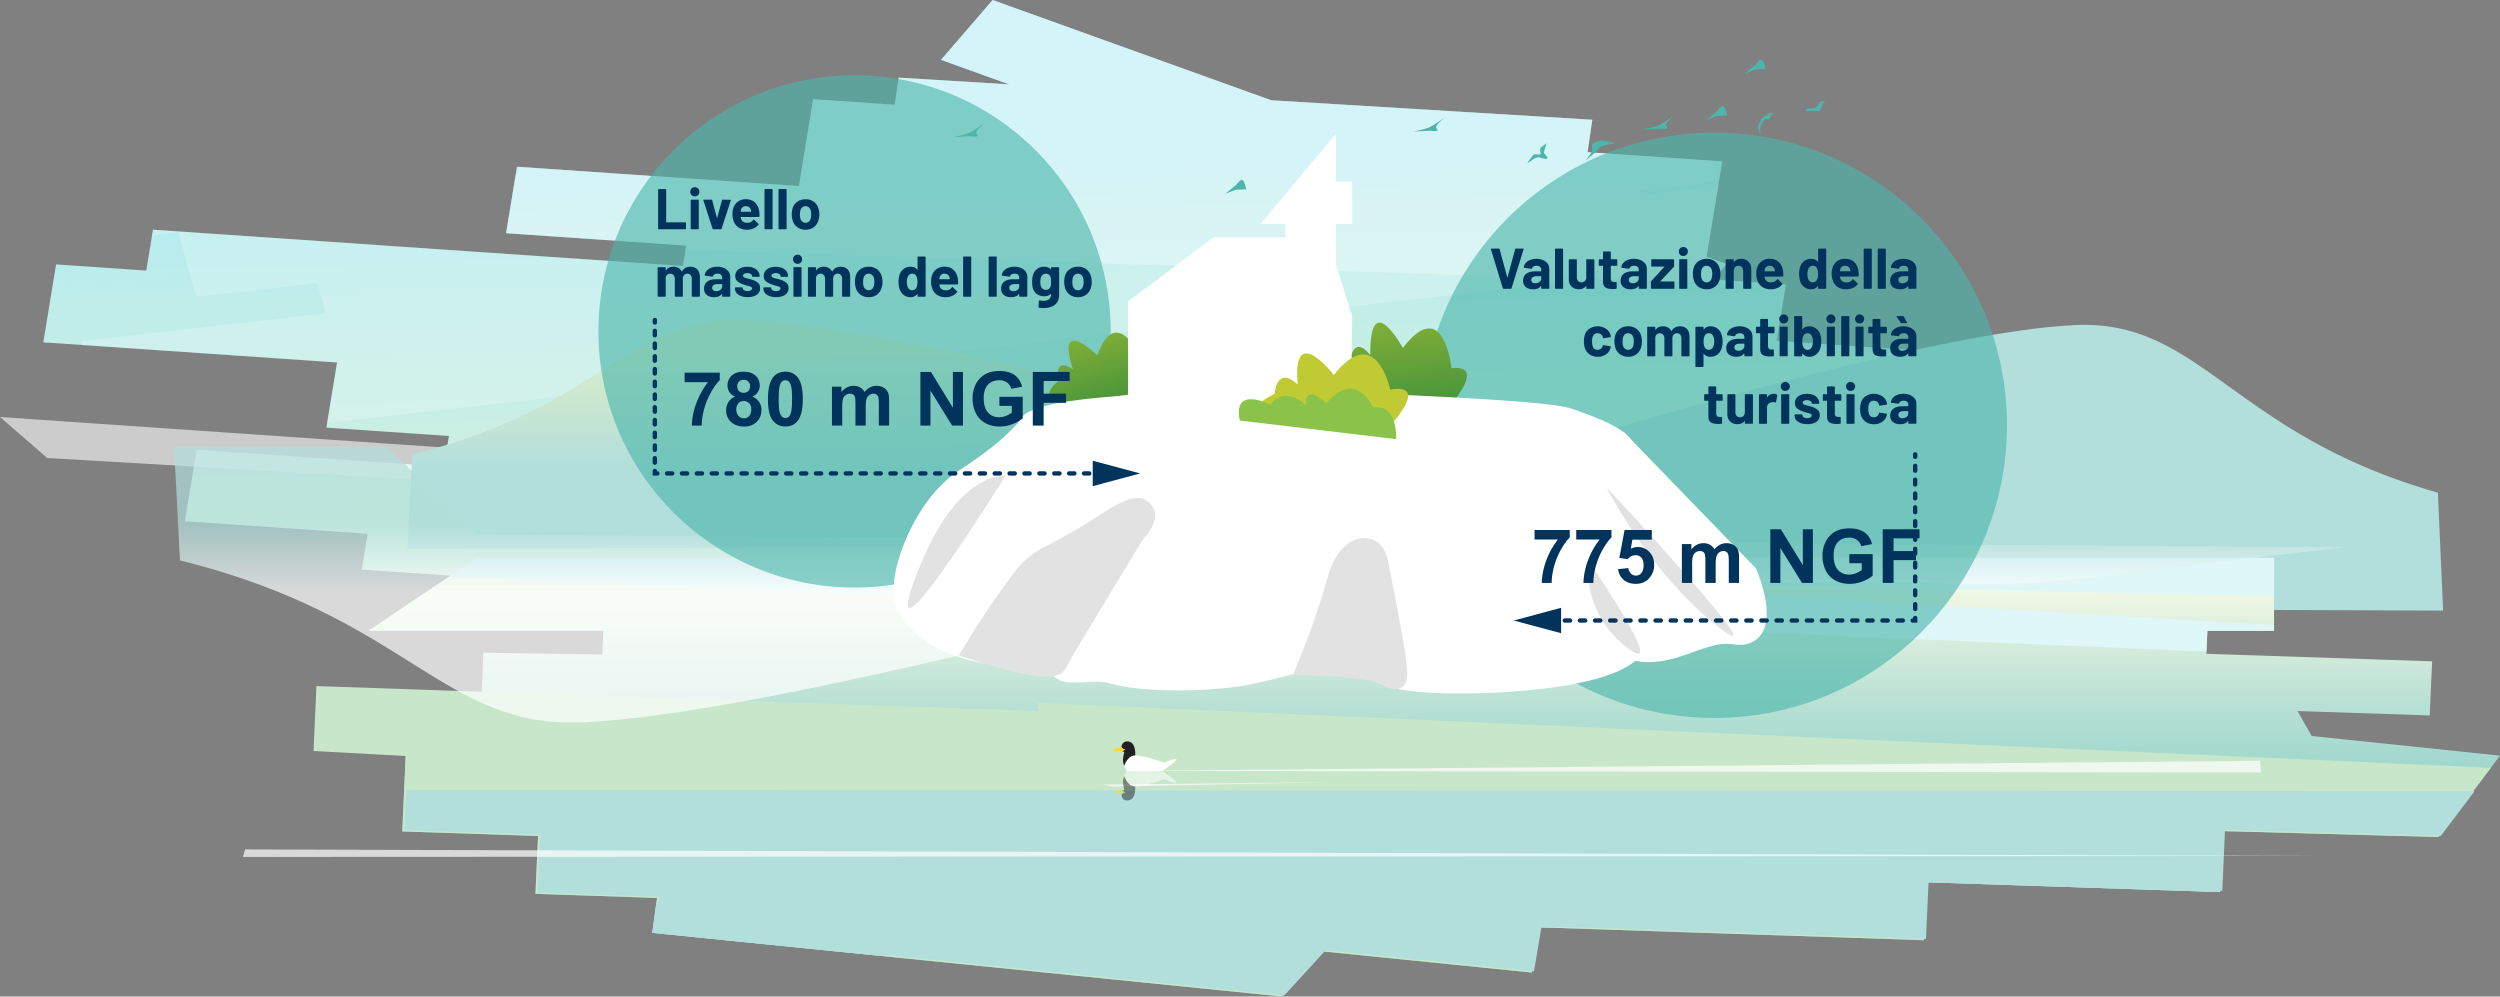 <svg xmlns="http://www.w3.org/2000/svg" xmlns:xlink="http://www.w3.org/1999/xlink" width="4001.75" height="1595.1" xmlns:v="https://vecta.io/nano"><rect width="100%" height="100%" fill="#808080" stroke="none"/><defs><clipPath id="A"><path fill="none" d="M0 0h4001.75v1595.1H0z"/></clipPath><linearGradient id="B" x1="1.955" y1="1.176" x2="1.884" y2=".073"><stop offset="0" stop-color="#fff9c4"/><stop offset=".28" stop-color="#edf5ce"/><stop offset=".85" stop-color="#bfedea"/><stop offset="1" stop-color="#b2ebf2"/></linearGradient><linearGradient id="C" x1="1.915" y1="-.114" x2="1.915" y2=".605"><stop offset="0" stop-color="#dcedc8"/><stop offset="1" stop-color="#b2dfdb"/></linearGradient><linearGradient id="D" x1="2.728" y1=".08" x2="2.739" y2=".609" xlink:href="#C"/><linearGradient id="E" x1="-2.816" y1="-1.751" x2="-2.806" y2="-1.295" xlink:href="#C"/><linearGradient id="F" x1="1.472" y1=".038" x2="1.472" y2=".921"><stop offset="0" stop-color="#f9fbe7"/><stop offset=".06" stop-color="#edf6e3"/><stop offset=".3" stop-color="#bee3d6"/><stop offset=".52" stop-color="#9cd6cc"/><stop offset=".7" stop-color="#87cdc6"/><stop offset=".82" stop-color="#80cbc4"/></linearGradient><linearGradient id="G" x1=".5" y1=".276" x2=".5" y2=".518"><stop offset="0" stop-color="#b2dfdb"/><stop offset="1" stop-color="#fff"/></linearGradient><linearGradient id="H" x1=".701" y1="1.155" x2=".085" y2="-.367"><stop offset="0" stop-color="#388e3c"/><stop offset="1" stop-color="#c0ca33"/></linearGradient><linearGradient id="I" x1=".591" y1="1.211" x2=".317" y2="-.518" xlink:href="#H"/><linearGradient id="J" x1="-33.837" y1="11.549" x2="-34.119" y2="9.28" xlink:href="#H"/><linearGradient id="K" x1="13.01" y1="6.489" x2="13.01" y2="5.815"><stop offset="0" stop-color="#388e3c"/><stop offset="1" stop-color="#8bc34a"/></linearGradient><path id="L" d="M1577.68 196.09s-19.5 13.74-26.76 16.89c-5.75 2.5-24.27 6.35-24.27 6.35l26-1.21c2.97-.14 10.23 1.92 11.89-.55.83-1.24-2.31-4.16-2-5.62 1.14-5.36 15.14-15.85 15.14-15.85z"/><path id="M" d="M1246.48 366.66c-.213-.202-.33-.486-.32-.78v-62.19c-.002-.292.113-.573.32-.78s.488-.322.78-.32h10.76c.293-.005.575.11.78.32a1.1 1.1 0 0 1 .32.78v62.19c.005.293-.11.575-.32.78a1.04 1.04 0 0 1-.78.32h-10.76c-.293.005-.575-.11-.78-.32z"/><path id="N" d="M1377.36 471.67c-3.695-2.716-6.354-6.61-7.54-11.04a32.67 32.67 0 0 1-1.29-9.38c-.044-3.295.391-6.58 1.29-9.75a19.74 19.74 0 0 1 7.64-10.67c3.903-2.643 8.538-3.993 13.25-3.86a21.27 21.27 0 0 1 12.88 3.82c3.61 2.617 6.26 6.349 7.54 10.62.988 3.124 1.484 6.383 1.47 9.66.028 3.143-.407 6.273-1.29 9.29-1.158 4.495-3.801 8.466-7.5 11.27a21.41 21.41 0 0 1-13.2 4.09 21.79 21.79 0 0 1-13.25-4.05zm18.4-8.92c1.486-1.353 2.543-3.112 3.04-5.06a26.54 26.54 0 0 0 .74-6.44c.043-2.2-.206-4.396-.74-6.53-.555-1.892-1.642-3.586-3.13-4.88a7.8 7.8 0 0 0-5.15-1.75 7.88 7.88 0 0 0-5.2 1.75 9.79 9.79 0 0 0-2.99 4.88 21.9 21.9 0 0 0-.74 6.53 24.41 24.41 0 0 0 .64 6.44c.495 1.958 1.569 3.721 3.08 5.06 1.477 1.243 3.36 1.898 5.29 1.84a7.44 7.44 0 0 0 5.15-1.84z"/><path id="O" d="M2615.494 414.306a25.7 25.7 0 0 1 10.672 2.116 16.95 16.95 0 0 1 7.268 5.612c1.747 2.299 2.685 5.112 2.668 8v31.188c-.003.315-.137.614-.368.828-.197.189-.463.289-.736.276h-10.764c-.303.042-.607-.061-.823-.277s-.318-.521-.277-.823v-3.036a.37.37 0 0 0-.184-.368q-.184-.092-.368.184-3.864 5.06-12.42 5.06-7.176 0-11.592-3.5-4.416-3.5-4.416-10.3 0-7.084 4.968-10.948 4.968-3.956 14.168-3.956h9.384c.127.018.254-.025.345-.115s.133-.218.115-.345v-2.024c.107-1.759-.566-3.475-1.84-4.692q-1.84-1.748-5.52-1.748c-1.653-.055-3.295.293-4.784 1.012-1.152.585-2.016 1.615-2.392 2.852-.033.283-.18.54-.406.713s-.512.248-.794.207l-11.132-1.472q-1.1-.184-1.012-.828a12.39 12.39 0 0 1 3.036-6.992 18.4 18.4 0 0 1 7.176-4.876c3.205-1.201 6.606-1.794 10.028-1.748zm-1.84 39.1a10.71 10.71 0 0 0 6.716-2.116 6.55 6.55 0 0 0 2.76-5.428v-3.312c.018-.127-.025-.254-.115-.345s-.218-.133-.345-.115h-6.624a11.83 11.83 0 0 0-6.532 1.564c-1.492.963-2.366 2.641-2.3 4.416-.061 1.518.584 2.979 1.748 3.956 1.361.981 3.016 1.468 4.692 1.38z"/><path id="P" d="M2984.32 462.33c-.303.042-.607-.061-.823-.277s-.318-.521-.277-.823v-62.196a1 1 0 0 1 .276-.736c.214-.231.513-.365.828-.368h10.764a1.3 1.3 0 0 1 1.1 1.1v62.192c-.003.315-.137.614-.368.828-.197.189-.463.289-.736.276z"/><path id="Q" d="M2840.446 532.334c-.003.315-.137.614-.368.828-.197.189-.463.289-.736.276h-8.832c-.127-.018-.254.025-.345.115s-.133.218-.115.345v19.5a7.07 7.07 0 0 0 1.2 4.508c1.066 1.064 2.548 1.602 4.048 1.472h3.036a1.3 1.3 0 0 1 1.1 1.1v8.74c.018.306-.089.606-.296.832s-.497.359-.804.368q-3.864.184-5.52.184-7.636 0-11.408-2.484-3.772-2.576-3.864-9.568V533.9c.018-.127-.025-.254-.115-.345s-.218-.133-.345-.115h-5.244c-.303.042-.607-.061-.823-.277s-.318-.521-.277-.823v-8.188a1 1 0 0 1 .276-.736c.214-.231.513-.365.828-.368h5.244c.127.018.254-.025.345-.115s.133-.218.115-.345v-10.954a1 1 0 0 1 .276-.736c.214-.231.513-.365.828-.368h10.3a1.3 1.3 0 0 1 1.1 1.1v10.948c-.018.127.025.254.115.345s.218.133.345.115h8.832a1.3 1.3 0 0 1 1.1 1.1z"/><path id="R" d="M2855.26 517.706a6.94 6.94 0 0 1-7.268-7.268 7.27 7.27 0 0 1 13.577-3.495 7.27 7.27 0 0 1-1.157 8.739 6.98 6.98 0 0 1-5.152 2.024zm-5.52 52.624c-.303.042-.607-.061-.823-.277s-.318-.521-.277-.823v-45.176a1 1 0 0 1 .276-.736c.214-.231.513-.365.828-.368h10.764a1.3 1.3 0 0 1 1.1 1.1v45.172c-.003.315-.137.614-.368.828-.197.189-.463.289-.736.276z"/><path id="S" d="M2757.546 640.334c-.003.315-.137.614-.368.828-.197.189-.463.289-.736.276h-8.832c-.127-.018-.254.025-.345.115s-.133.218-.115.345v19.5a7.07 7.07 0 0 0 1.2 4.508c1.066 1.064 2.548 1.602 4.048 1.472h3.036a1.3 1.3 0 0 1 1.1 1.1v8.74c.018.306-.089.606-.296.832s-.497.359-.804.368q-3.864.184-5.52.184-7.636 0-11.408-2.484-3.772-2.576-3.864-9.568V641.9c.018-.127-.025-.254-.115-.345s-.218-.133-.345-.115h-5.244c-.303.042-.607-.061-.823-.277s-.318-.521-.277-.823v-8.188a1 1 0 0 1 .276-.736c.214-.231.513-.365.828-.368h5.244c.127.018.254-.025.345-.115s.133-.218.115-.345v-10.954a1 1 0 0 1 .276-.736c.214-.231.513-.365.828-.368h10.3a1.3 1.3 0 0 1 1.1 1.1v10.948c-.018.127.025.254.115.345s.218.133.345.115h8.832a1.3 1.3 0 0 1 1.1 1.1z"/></defs><g clip-path="url(#A)"><path d="M314.79 719.9l395.73 27.09 8.06-49.08-196.15-13.43 17.12-104.29L69.31 548l20.48-124.75 144.34 9.88 10.74-65.44 848.24 58.06 5.37-32.72-288.4-19.74 17.45-106.35 451.28 30.89 22.82-139.06 130.56 8.93 6.31-43.38 176.66 10.72-108.96-39.21L1588.87 0l446.05 160.5 513.86 31.17-7.55 51.95 215.48 14.75-25.08 152.82 32.17 11.57-21.47 24.88 116.36 7.97-14.77 89.98 288.81 19.77-10.74 65.44 165.07 11.3-20.48 124.75-505.59-34.61-10.41 63.4 214.24 14.66-21.48 130.89-126.29-8.64-1.34 8.18 470.06 32.17-20.14 122.7-293.23-20.07-11.42 69.64-355.72-24.35-7.32 44.6 150.73 10.32-15.11 92.08-88.85-6.08-.95 5.76 330.71 22.63-14.17 86.33-1890.13-129.38 6.61-40.28-205.77-14.09 13.22-80.57 278.42 19.06 5.66-34.54-138-9.44 12.05-73.38-330.84-22.65 11.43-69.63-143.88-9.85 9.4-57.26L296 834.43z" fill="url(#B)"/><g fill="#fff"><path d="M313.87 475.02l-28.12-103.3-42.33 4.81 1.45-8.84 848.24 58.06 5.37-32.72-288.4-19.74 17.45-106.35 451.28 30.89 22.82-139.06 130.56 8.93 6.31-43.38 176.66 10.72-108.96-39.21L1588.87 0l446.05 160.5 513.86 31.17-7.55 51.95 200.26 13.71 8.97 32.95-125.08 14.2 2.21 8.1 122.5-13.91-18.46 112.52 31.4 11.3L523.7 676.71l15.85-96.52-408.44-27.96-1.68-6.16 391.94-44.49-13.23-48.61-194.27 22.05z" opacity=".2"/><path d="M3383.92,900.05,0,667.52l75.61,65.64L3251.92,918.11l132-18.06Z" opacity=".6"/><path d="M1098.48 393.03l-288.4-19.74 15.32-93.33 1.16.04 3.84-12.86 448.41 30.69 22.82-139.06 130.56 8.93 6.31-43.38 176.66 10.72-108.96-39.21L1588.87 0l446.05 160.5 513.86 31.17-7.55 51.95 215.48 14.75-25.08 152.82 32.17 11.57-21.47 24.88 116.36 7.97-.23 1.41-1761.11-57.07 1.13-6.92z" opacity=".3"/></g><g fill="#4db6ac"><path d="M2128.08 286.34s-16.45-4.42-22.02-3.94c-4.14.36-13.32 2.23-15.62 5.69-1.37 2.06 1.14 7.52.46 9.91-1.35 4.77-11.15 16.4-11.15 16.4l19.1-16.28s3.14-4.7 4.7-5.68c5.35-3.37 24.53-6.11 24.53-6.11zm457.98-57.11s-16.45-4.42-22.02-3.94c-4.14.36-13.32 2.23-15.62 5.69-1.37 2.06 1.14 7.52.46 9.91-1.35 4.77-11.15 16.4-11.15 16.4s14.69-11.81 19.1-16.28c1.29-1.31 3.14-4.7 4.7-5.68 5.35-3.37 24.53-6.11 24.53-6.11zm-591.23 73.76s-2.64-14.16-6.66-15.08c-3.06-.7-9.55 8.14-9.55 8.14l-17.22 13.96 16.59-6.23 16.84-.79zm769.84-118.09s-2.64-14.16-6.66-15.08c-3.06-.7-9.55 8.14-9.55 8.14l-17.22 13.96 16.59-6.23 16.84-.79zm61.56-74.35s-2.64-14.16-6.66-15.08c-3.06-.7-9.55 8.14-9.55 8.14l-17.22 13.96 16.59-6.23 16.84-.79zm-350.36 118.86s-9.14 5.36-10.53 8.43c-.92 2.03 1.92 7.27.42 8.92-1.67 1.83-7.7-.68-9.91.46-4.06 2.1-11.24 14.42-11.24 14.42s11.4-8.59 15.93-9.68c4.01-.96 14.34 4.77 16.44 1.22 1.24-2.11-4.97-5.77-5.35-8.19-.63-3.99 4.24-15.59 4.24-15.59zm205.85-45.6s-19.5 13.74-26.76 16.89c-5.75 2.5-24.27 6.35-24.27 6.35l26-1.21c2.97-.14 10.23 1.92 11.89-.55.83-1.24-2.31-4.16-2-5.62 1.14-5.36 15.14-15.85 15.14-15.85z"/><use xlink:href="#L"/><path d="M2313.82 187.33s-19.5 13.74-26.76 16.89c-5.75 2.5-24.27 6.35-24.27 6.35l26-1.21c2.97-.14 10.23 1.92 11.89-.55.83-1.24-2.31-4.16-2-5.62 1.14-5.36 15.14-15.85 15.14-15.85zm528.22-3.8s-5.49-.63-6.93.32c-1.53 1.01-1.64 5.59-3.17 6.6-1.24.82-4.65-.46-5.94.28-3.31 1.9-7.34 9.11-8.34 12.8-.81 2.99.58 12.38.58 12.38s-4.52-11.7-4.59-13.19 5.51-12.12 8.73-15.05c1.42-1.29 5.23-2.43 6.78-3.54 1.07-.77 2.51-3.36 3.8-3.65 2.34-.52 9.08 3.05 9.08 3.05zm79.93-21.11s-7.02-.76-8.92.42c-1.99 1.23-2.68 6.8-4.58 8.16-3.46 2.47-16.74 3.02-16.74 3.02l-1.81 3.81 11.39-.53s9.9 1.28 12.38-.58c2.14-1.6 2.01-7.87 3.5-10.09.89-1.32 4.77-4.19 4.77-4.19z"/></g><path d="M1038.61 824.75s43.08-49.21 354.57-65.2c364.5-18.71 1011.85-4.99 1109.75-10.7 181.56-10.59 950.52 83.9 950.52 83.9l-848.57 5.66-1566.26-13.66z" fill="url(#C)"/><path d="M652.16,878.51l2035.9-6.61S1554.11,528.23,1195.48,512.34C1007.31,504,964.84,651.8,659.92,727.29l-7.77,151.23Z" fill="url(#D)"/><path d="M3910.73,977.38l-2216.07-8.25s1234.3-428.87,1624.66-448.71c204.82-10.41,251.05,174.03,582.95,268.24l8.46,188.72Z" fill="url(#E)"/><path d="M861.26 1338.12l-217.34-7.25 5.42-120.71 341.68 11.4 4.67-103.9-224.84-5.84 3.01-67.02 190.24 2.84 1.7-37.91H589.59l173.6-116.75h2876.89v116.75h-106.74l-1.65 36.8 361.44 12.06-3.89 86.64-211.59-7.06 22.7 39.96 301.4 31.45-98.27 130.2-345.49-9.46-4.38 97.62-470.12-15.68-4.16 92.7-615.31-20.53-12.21 72.3-333.54-33.71-65.98 72.08-1008.18-101.89 7.61-55.9-194.63-6.49 4.17-92.7z" fill="url(#F)"/><path d="M763.19,892.98H3640.07v61.51L2422.94,928.48l1217.13,72.38v8.87H3533.33l-1.5,33.29L719.37,922.44l43.81-29.46Z" fill="#e0f7fa"/><path d="M3903.48 1339.78l-345.49-9.46-4.38 97.62-470.12-15.68-4.16 92.7-615.31-20.53-12.21 72.3-333.54-33.71-65.98 72.08-1008.18-101.89 7.61-55.9-194.63-6.49 4.17-92.7-217.34-7.25 5.42-120.71-147.48-8.06 4.66-103.9 1154.68 39.81.59-13.19 2325.35 104.12-83.66 110.84z" fill="#c8e6c9"/><g fill="#b2dfdb"><path d="M3907.09 1337.9l-345.49-9.45-4.38 97.62-470.12-15.69-4.16 92.71-615.31-20.53-12.21 72.3-333.54-33.71-65.98 72.08-1008.18-101.9 7.6-55.89-194.62-6.49 4.16-92.71-217.33-7.25 2.9-64.62 3310.57 2.11-53.91 71.42z"/><path d="M3081.39,1459.16l-606.91,25.62-10.46-.35-.14.8-1057.15,44.63-362.62-36.65,6.64-48.76,2505.24-69.44-2.38,52.93-470.12-15.68-2.1,46.9Z"/></g><path d="M762.89,855.59l2991.25,20.44c-353.9,39.05-484.02,67.32-648.07,57.74-103.46-6.04-623.77,2.67-1107.65-2.12-396.5,106.2-847.72,214.97-1064.37,224.57C707.08,1166.28,655.85,988,288.04,896.94l-9.38-182.42,341.68,1.11L762.88,855.58Z" opacity=".7" fill="url(#G)"/><path d="M392.14,1359.65l3307.84,10.5-3311.01,1.56,3.17-12.06Zm1372.48-103.87,369.44-3.82-352.43,7.11-17.01-3.29Zm1852.97-37.99-1828.45,16.26,1830.2,2.41Z" fill="#fff" opacity=".7"/><g opacity=".5"><path d="M1803.64 1234.05h56.8s49.16 32.08 2.96 13.23c0 0-86.65 33.87-59.76-13.23z" fill="#fff"/><path d="M1796.32,1265.3s.22.13,3.55-.58c0,0-5.01-14.51-.17-22.22,0,0,4.17,15.63,17.5,16.57,0,0,.9,12.24-4.29,18.54-4.41,5.35-16.74,6.36-17.86-5.64l1.27-6.66Z" fill="#212121"/><path d="M1795.08,1272.27s-31.88-7,.87-7c2.11,0,3.91,2.51,3.91,2.51,2.1-.12,1.79,1.41,0,1.18s-4.78,3.31-4.78,3.31Z" fill="#fdd835"/></g><path d="M1803.64 1234.05h56.8s49.16-32.08 2.96-13.23c0 0-86.65-33.87-59.76 13.23z" fill="#fff"/><path d="M1796.32,1202.81s.22-.13,3.55.58c0,0-5.01,14.51-.17,22.22,0,0,4.17-15.63,17.5-16.57,0,0,.9-12.24-4.29-18.54-4.41-5.35-16.74-6.36-17.86,5.64l1.27,6.66Z" fill="#212121"/><path d="M1795.08,1195.83s-31.88,7,.87,7c2.11,0,3.91-2.51,3.91-2.51,2.1.12,1.79-1.41,0-1.18s-4.78-3.31-4.78-3.31Z" fill="#fdd835"/><g fill="#4db6ac"><circle cx="1367.87" cy="530.52" r="409.98" opacity=".63"/><circle cx="2744.16" cy="680.8" r="468.44" opacity=".63"/></g><path d="M1709.09,646.32l129.83-19.81s33.28-70.93-11.86-51.29c0,0-39.53-91.91-70.66-6.45,0,0-67.44-65.86-38.94,22.42,0,0-29.88-23.58-23.86,18.97,0,0-40.68,32.29,15.49,36.16Z" fill="url(#H)"/><path d="M2164.29,628.31l154.47,23.54s62.94-68.75,4.72-62.45c0,0-12.3-118.39-77.96-32.38,0,0-53.24-98.7-52.17,11.65,0,0-25.57-37.38-33.82,13.09,0,0-57.65,22.25,4.76,46.56Z" fill="url(#I)"/><g fill="#fff"><path d="M2810.62 909.62l-211.1-217.72-85.05-32.47-602.4-34.9-224.93 36.45-46.39 3.09c-30.82 37.8-65.92 62.67-106.59 89.74-73.86 48.91-117.07 171.5-100.28 214.89 11.54 29.95 48.87 81.47 160.48 95.88 19.28 2.49 50.14-35.43 60.04-33.4a79.005 79.005 0 0 0 29 .44c-6.13 15.66-9.72 32.6-.13 46.27 11.41 16.4 31.45 15.2 50.99 14.08 13.74-.87 29.34-1.75 43.63 2.28 55.38 15.73 170 13.04 228 .32 25.41-5.58 44.56-10.44 61.05-14.65 20-5.09 35.89-9.15 54.75-12.22 26.63-4.38 46.63-1.92 81.72 23.32 18.81 13.49 72.8 19.05 133.98 19.05s127.59-5.41 174.9-13.93c51.24-9.22 85.95-21.86 105.31-38.41 34.96 6.68 65.95-4.35 93.73-14.25 22.36-7.97 43.29-15.43 63.08-12.18 24.61 4.19 37.67-7 43.29-14.04 22.53-28.35 2.58-84.72-7.06-107.66z"/><path d="M2514.26,653.7c-35.43-12.22-266.68-21.75-350.22-24.84-1.01-46.38-.04-99.14.47-122.24l-26.04-83.14V358.39h26.04V290.92h-26.04V214.06L2017.81,358.35h39.61v21.67H1942.47L1805.58,482.39V632.98c-157.14,9.94-173.51,29.91-176.3,47.96-2.92,19.21,17.21,35.51,67.35,54.5,126.49,47.73,315.26,57.75,451.39,57.75h.68a2928.033,2928.033,0,0,0,300.55-15.49c62.02-6.66,139.26-17.5,153.93-30.46,9.77-6.66,14.92-18.03,13.36-30.57-5.28-27.42-50.73-45.22-102.27-62.97Z"/></g><path d="M2221.59 897.06c-3.8-21.03-18.18-35.07-36.65-35.75-.47 0-.93-.02-1.44-.02-25.75 0-48.79 25.35-58.85 64.6a1244.614 1244.614 0 0 1-43.21 125.61l-11.8 29.19 31.5.57c48.58.87 99.27 7.53 109.62 14.31l15.11 6.9 12.33.29c19.15-8.5 22.11-9.81-10.99-176.89l-5.62-28.81zm-464.86-70.39c-39.33 25.35-62.25 37.18-77.46 45.01-19.79 10.19-31.7 16.35-49.89 37.28a1306.991 1306.991 0 0 0-77.61 112.3l-17.2 27.89 31.25 9.84c55.77 17.54 88.87 24.15 109.11 24.15 22.68 0 29.36-8.25 33.89-18.67 6.13-12.61 78.2-131.09 119.82-199.6 8.72-9.99 31.8-36.54 13.31-57.87-19.54-22.65-51.54-2.09-85.23 19.66zm846.75 209.14c73.64 57.64-61.11-138.61-61.11-138.61a155.83 155.83 0 0 0 61.11 138.61zm-31.81-255.59s69.06 137.65 178.34 222.87-178.34-222.87-178.34-222.87zM1465.61 923.67c-64.6 172.77 143.62-161.69 143.62-161.69s-79.02-11.08-143.62 161.69z" fill="#e2e2e2"/><path d="M2048.96,673.59l175.61,8.46s65.76-69.4.69-58.49c0,0-22.61-109.03-90.15-23.34,0,0-67.23-87.16-57.87,15.37,0,0-31.55-32.54-37.1,15.11,0,0-63.25,25.7,8.81,42.88Z" fill="url(#J)"/><path d="M2234.78,702.96s3.3-56.98-36.85-50.72c0,0-26.42-62.87-74.59-7.02,0,0-35.56-33.57-33.07,3.64,0,0-31.43-33.84-56.6-1,0,0-60.98-31.79-49.15,25.31l250.25,29.78Z" fill="url(#K)"/><g fill="#00345d"><path d="M1053.75 366.66a1.064 1.064 0 0 1-.32-.78v-62.19a1.093 1.093 0 0 1 1.1-1.1h10.76a1.064 1.064 0 0 1 .78.32 1.1 1.1 0 0 1 .32.78v51.7a.4.4 0 0 0 .46.46h30.08a1.064 1.064 0 0 1 .78.32 1.1 1.1 0 0 1 .32.78v8.92a1.064 1.064 0 0 1-.32.78 1.08 1.08 0 0 1-.78.32h-42.41a1.064 1.064 0 0 1-.78-.32zm53.26-54.37a7.047 7.047 0 0 1-2.07-5.2 7.171 7.171 0 0 1 2.02-5.24 7.263 7.263 0 0 1 12.5 5.24 6.968 6.968 0 0 1-2.07 5.2 7.566 7.566 0 0 1-10.4 0zm-1.1 54.37a1.064 1.064 0 0 1-.32-.78v-45.17a1.093 1.093 0 0 1 1.1-1.1h10.76a1.064 1.064 0 0 1 .78.32 1.1 1.1 0 0 1 .32.78v45.17a1.093 1.093 0 0 1-1.1 1.1h-10.76a1.064 1.064 0 0 1-.78-.32zm34.73-.6l-14.72-45.17a1.047 1.047 0 0 1-.09-.46c0-.55.34-.83 1.01-.83h11.87a1.224 1.224 0 0 1 1.29.92l7.54 27.88c.06.18.15.28.28.28s.21-.09.28-.28l7.54-27.88a1.21 1.21 0 0 1 1.29-.92l11.87.18a1.055 1.055 0 0 1 .83.32 1.016 1.016 0 0 1 .09.96l-14.63 44.99a1.155 1.155 0 0 1-1.2.92h-12.05a1.169 1.169 0 0 1-1.2-.92zm75.07-19.78a1.067 1.067 0 0 1-1.2 1.1h-28.43c-.37 0-.49.15-.37.46a16.292 16.292 0 0 0 1.01 3.68q2.385 5.16 9.75 5.15a11.119 11.119 0 0 0 9.29-4.78 1.007 1.007 0 0 1 .83-.55.983.983 0 0 1 .64.37l6.62 6.53a1.256 1.256 0 0 1 .46.83 1.877 1.877 0 0 1-.37.74 19.975 19.975 0 0 1-7.82 5.84 26.151 26.151 0 0 1-10.49 2.07 23.912 23.912 0 0 1-13.39-3.59 19.926 19.926 0 0 1-7.87-10.03 31.5 31.5 0 0 1-1.93-12.05 26.445 26.445 0 0 1 1.38-8.92 20.253 20.253 0 0 1 7.41-10.4 20.685 20.685 0 0 1 12.56-3.86q9.2 0 14.77 5.34 5.57 5.34 6.76 14.26a39.632 39.632 0 0 1 .37 7.82zm-29.44-10.76a20.7 20.7 0 0 0-.64 2.94.4.4 0 0 0 .46.46h15.92c.37 0 .49-.15.37-.46l-.46-2.58a7.938 7.938 0 0 0-2.9-4.28 8.413 8.413 0 0 0-5.11-1.52 7.384 7.384 0 0 0-7.64 5.43zm37.77 31.14a1.026 1.026 0 0 1-.32-.78v-62.19a1.093 1.093 0 0 1 1.1-1.1h10.76a1.064 1.064 0 0 1 .78.32 1.1 1.1 0 0 1 .32.78v62.19a1.064 1.064 0 0 1-.32.78 1.04 1.04 0 0 1-.78.32h-10.76a1.064 1.064 0 0 1-.78-.32z"/><use xlink:href="#M"/><path d="M1276.24 363.67a20.177 20.177 0 0 1-7.54-11.04 32.671 32.671 0 0 1-1.29-9.38 34.056 34.056 0 0 1 1.29-9.75 19.74 19.74 0 0 1 7.64-10.67 22.494 22.494 0 0 1 13.25-3.86 21.272 21.272 0 0 1 12.88 3.82 20.323 20.323 0 0 1 7.54 10.62 31.573 31.573 0 0 1 1.47 9.66 32.045 32.045 0 0 1-1.29 9.29 20.586 20.586 0 0 1-7.5 11.27 21.409 21.409 0 0 1-13.2 4.09 21.789 21.789 0 0 1-13.25-4.05zm18.4-8.92a10.284 10.284 0 0 0 3.04-5.06 26.542 26.542 0 0 0 .74-6.44 24.884 24.884 0 0 0-.74-6.53 10.317 10.317 0 0 0-3.13-4.88 7.8 7.8 0 0 0-5.15-1.75 7.881 7.881 0 0 0-5.2 1.75 9.791 9.791 0 0 0-2.99 4.88 21.9 21.9 0 0 0-.74 6.53 24.411 24.411 0 0 0 .64 6.44 10.055 10.055 0 0 0 3.08 5.06 7.855 7.855 0 0 0 5.29 1.84 7.441 7.441 0 0 0 5.15-1.84zm-178.38 76.53q4.05 4.32 4.05 12.14v30.45a1.093 1.093 0 0 1-1.1 1.1h-10.76a1.093 1.093 0 0 1-1.1-1.1v-27.6a8.758 8.758 0 0 0-1.93-5.98 6.521 6.521 0 0 0-5.15-2.21 6.783 6.783 0 0 0-5.24 2.21 8.376 8.376 0 0 0-2.02 5.89v27.69a1.064 1.064 0 0 1-.32.78 1.04 1.04 0 0 1-.78.32h-10.67a1.064 1.064 0 0 1-.78-.32 1.026 1.026 0 0 1-.32-.78v-27.6a8.578 8.578 0 0 0-2.02-5.93 6.729 6.729 0 0 0-5.24-2.25 7.144 7.144 0 0 0-4.92 1.75 7.412 7.412 0 0 0-2.35 4.88v29.16a1.064 1.064 0 0 1-.32.78 1.04 1.04 0 0 1-.78.32h-10.76a1.064 1.064 0 0 1-.78-.32 1.026 1.026 0 0 1-.32-.78V428.8a1.093 1.093 0 0 1 1.1-1.1h10.76a1.093 1.093 0 0 1 1.1 1.1v3.59a.379.379 0 0 0 .18.37c.12.06.24 0 .37-.18q3.765-5.61 11.68-5.61a16.174 16.174 0 0 1 8.05 1.93 12.992 12.992 0 0 1 5.29 5.52c.18.37.4.37.64 0a13.291 13.291 0 0 1 5.47-5.61 16.212 16.212 0 0 1 7.77-1.84q7.17 0 11.22 4.32zm42.69-2.25a17.556 17.556 0 0 1 7.31 5.66 13.219 13.219 0 0 1 2.62 8v31.19a1.064 1.064 0 0 1-.32.78 1.04 1.04 0 0 1-.78.32h-10.76a1.093 1.093 0 0 1-1.1-1.1v-3.04a.379.379 0 0 0-.18-.37c-.12-.06-.25 0-.37.18q-3.87 5.07-12.42 5.06-7.17 0-11.59-3.5-4.42-3.5-4.42-10.3a13.419 13.419 0 0 1 4.97-10.99q4.965-3.915 14.17-3.91h9.38a.4.4 0 0 0 .46-.46v-2.02a6.14 6.14 0 0 0-1.84-4.74 7.913 7.913 0 0 0-5.52-1.7 10.02 10.02 0 0 0-4.74 1.01 4.7 4.7 0 0 0-2.44 2.85 1.05 1.05 0 0 1-1.2.92l-11.13-1.47c-.74-.12-1.07-.4-1.01-.83a12.175 12.175 0 0 1 3.08-6.99 18.05 18.05 0 0 1 7.18-4.88 27.249 27.249 0 0 1 9.98-1.75 26.176 26.176 0 0 1 10.67 2.07zm-5.8 34.91a6.55 6.55 0 0 0 2.76-5.43v-3.31a.4.4 0 0 0-.46-.46h-6.62a11.644 11.644 0 0 0-6.49 1.56 5.023 5.023 0 0 0-2.35 4.42 4.755 4.755 0 0 0 1.75 3.91 7.194 7.194 0 0 0 4.69 1.43 10.664 10.664 0 0 0 6.72-2.12zm32.94 9.94a16.333 16.333 0 0 1-7.13-4.88 10.94 10.94 0 0 1-2.53-7.08V461a1.093 1.093 0 0 1 1.1-1.1h10.21a1.064 1.064 0 0 1 .78.32 1.1 1.1 0 0 1 .32.78v.09a4.085 4.085 0 0 0 2.25 3.45 10.4 10.4 0 0 0 5.66 1.43 9.228 9.228 0 0 0 5.06-1.24 3.6 3.6 0 0 0 1.93-3.08 2.644 2.644 0 0 0-1.66-2.48 28.521 28.521 0 0 0-5.43-1.75 54.737 54.737 0 0 1-6.81-2.12 29.024 29.024 0 0 1-9.38-4.97q-3.495-2.94-3.5-8.46a12.84 12.84 0 0 1 5.29-10.81q5.3-4 14.03-4a26.007 26.007 0 0 1 10.3 1.89 15.826 15.826 0 0 1 6.85 5.29 13 13 0 0 1 2.44 7.73 1.093 1.093 0 0 1-1.1 1.1h-9.84a1.064 1.064 0 0 1-.78-.32 1.026 1.026 0 0 1-.32-.78 4.015 4.015 0 0 0-2.07-3.4 9.724 9.724 0 0 0-5.47-1.38 10.02 10.02 0 0 0-4.97 1.1 3.377 3.377 0 0 0-1.93 3.04 2.884 2.884 0 0 0 1.89 2.76 32.236 32.236 0 0 0 6.3 1.93l2.3.6q1.29.315 2.76.78a29.789 29.789 0 0 1 10.3 4.97q3.765 3.03 3.77 8.83a12.274 12.274 0 0 1-5.38 10.62q-5.385 3.825-14.49 3.82a30.081 30.081 0 0 1-10.76-1.75zm45.54 0c-2.772-.957-5.234-2.643-7.13-4.88a10.94 10.94 0 0 1-2.53-7.08V461a1.09 1.09 0 0 1 1.1-1.1h10.21c.293-.005.575.11.78.32a1.1 1.1 0 0 1 .32.78v.09c.073 1.472.933 2.79 2.25 3.45a10.4 10.4 0 0 0 5.66 1.43 9.23 9.23 0 0 0 5.06-1.24 3.6 3.6 0 0 0 1.93-3.08c.011-1.09-.648-2.074-1.66-2.48a28.52 28.52 0 0 0-5.43-1.75 54.71 54.71 0 0 1-6.81-2.12 29.03 29.03 0 0 1-9.38-4.97q-3.495-2.94-3.5-8.46a12.84 12.84 0 0 1 5.29-10.81q5.3-4 14.03-4c3.526-.075 7.03.568 10.3 1.89a15.82 15.82 0 0 1 6.85 5.29 13 13 0 0 1 2.44 7.73 1.09 1.09 0 0 1-1.1 1.1h-9.84c-.293.005-.575-.11-.78-.32-.213-.202-.33-.486-.32-.78-.04-1.42-.827-2.713-2.07-3.4-1.647-.99-3.55-1.471-5.47-1.38a10.02 10.02 0 0 0-4.97 1.1c-1.175.557-1.926 1.74-1.93 3.04-.022 1.229.736 2.337 1.89 2.76a32.21 32.21 0 0 0 6.3 1.93l2.3.6q1.29.315 2.76.78a29.79 29.79 0 0 1 10.3 4.97q3.765 3.03 3.77 8.83c.158 4.231-1.875 8.245-5.38 10.62q-5.385 3.825-14.49 3.82a30.08 30.08 0 0 1-10.76-1.75zm39.88-53.59a7.05 7.05 0 0 1-2.07-5.2 7.17 7.17 0 0 1 2.02-5.24c2.08-2.167 5.278-2.83 8.048-1.669s4.539 3.907 4.452 6.909a6.97 6.97 0 0 1-2.07 5.2 7.57 7.57 0 0 1-10.4 0zm-1.1 54.37c-.21-.205-.325-.487-.32-.78v-45.17a1.09 1.09 0 0 1 1.1-1.1h10.76c.293-.005.575.11.78.32a1.1 1.1 0 0 1 .32.78v45.17a1.09 1.09 0 0 1-1.1 1.1h-10.76c-.293.005-.575-.11-.78-.32zm86.43-43.38q4.05 4.32 4.05 12.14v30.45a1.09 1.09 0 0 1-1.1 1.1h-10.76a1.09 1.09 0 0 1-1.1-1.1v-27.6a8.76 8.76 0 0 0-1.93-5.98 6.52 6.52 0 0 0-5.15-2.21c-1.986-.066-3.901.741-5.24 2.21-1.405 1.631-2.129 3.74-2.02 5.89v27.69c.005.293-.11.575-.32.78a1.04 1.04 0 0 1-.78.32h-10.67c-.293.005-.575-.11-.78-.32-.213-.202-.33-.486-.32-.78v-27.6a8.58 8.58 0 0 0-2.02-5.93 6.73 6.73 0 0 0-5.24-2.25c-1.802-.058-3.56.567-4.92 1.75a7.41 7.41 0 0 0-2.35 4.88v29.16c.005.293-.11.575-.32.78a1.04 1.04 0 0 1-.78.32h-10.76c-.293.005-.575-.11-.78-.32-.213-.202-.33-.486-.32-.78V428.8a1.09 1.09 0 0 1 1.1-1.1h10.76a1.09 1.09 0 0 1 1.1 1.1v3.59a.38.38 0 0 0 .18.37c.12.06.24 0 .37-.18q3.765-5.61 11.68-5.61a16.17 16.17 0 0 1 8.05 1.93 12.99 12.99 0 0 1 5.29 5.52c.18.37.4.37.64 0a13.29 13.29 0 0 1 5.47-5.61 16.21 16.21 0 0 1 7.77-1.84q7.17 0 11.22 4.32z"/><use xlink:href="#N"/><path d="M1469.03 410.91a1.064 1.064 0 0 1 .78-.32h10.76a1.064 1.064 0 0 1 .78.32 1.1 1.1 0 0 1 .32.78v62.19a1.064 1.064 0 0 1-.32.78 1.08 1.08 0 0 1-.78.32h-10.76a1.064 1.064 0 0 1-.78-.32 1.026 1.026 0 0 1-.32-.78v-3.04c0-.18-.06-.29-.18-.32a.4.4 0 0 0-.37.14 12.572 12.572 0 0 1-10.58 5.06 17.266 17.266 0 0 1-11.09-3.59 19.69 19.69 0 0 1-6.67-9.84 40.259 40.259 0 0 1 .1-22.54 19.775 19.775 0 0 1 6.67-9.34 18.127 18.127 0 0 1 11.27-3.45c4.48 0 7.85 1.53 10.3 4.6.12.18.24.25.37.18a.369.369 0 0 0 .18-.37v-19.69a1.064 1.064 0 0 1 .32-.78zm-.41 40.43c0-4.11-.68-7.33-2.02-9.66a6.761 6.761 0 0 0-6.16-3.59 7.193 7.193 0 0 0-6.53 3.59q-2.3 3.585-2.3 9.75a19.619 19.619 0 0 0 1.93 9.2 7.4 7.4 0 0 0 6.81 3.96 7.121 7.121 0 0 0 6.44-3.96q1.845-3.4 1.84-9.29zm65.04 2.94a1.07 1.07 0 0 1-1.2 1.1h-28.43c-.37 0-.49.15-.37.46a16.29 16.29 0 0 0 1.01 3.68q2.385 5.16 9.75 5.15a11.12 11.12 0 0 0 9.29-4.78c.16-.317.476-.526.83-.55a.98.98 0 0 1 .64.37l6.62 6.53c.256.206.421.504.46.83a1.88 1.88 0 0 1-.37.74c-2.084 2.563-4.771 4.57-7.82 5.84a26.15 26.15 0 0 1-10.49 2.07 23.91 23.91 0 0 1-13.39-3.59c-3.651-2.391-6.416-5.915-7.87-10.03a31.5 31.5 0 0 1-1.93-12.05 26.43 26.43 0 0 1 1.38-8.92c1.284-4.175 3.883-7.823 7.41-10.4a20.68 20.68 0 0 1 12.56-3.86q9.2 0 14.77 5.34 5.57 5.34 6.76 14.26a39.63 39.63 0 0 1 .37 7.82zm-29.44-10.76a20.7 20.7 0 0 0-.64 2.94.4.4 0 0 0 .46.46h15.92c.37 0 .49-.15.37-.46l-.46-2.58a7.94 7.94 0 0 0-2.9-4.28c-1.494-1.047-3.287-1.581-5.11-1.52-3.516-.246-6.716 2.028-7.64 5.43zm37.77 31.14c-.213-.202-.33-.486-.32-.78v-62.19a1.09 1.09 0 0 1 1.1-1.1h10.76c.293-.005.575.11.78.32a1.1 1.1 0 0 1 .32.78v62.19c.005.293-.11.575-.32.78a1.04 1.04 0 0 1-.78.32h-10.76c-.293.005-.575-.11-.78-.32zm40.84 0c-.213-.202-.33-.486-.32-.78v-62.19a1.09 1.09 0 0 1 1.1-1.1h10.76c.293-.005.575.11.78.32a1.1 1.1 0 0 1 .32.78v62.19c.005.293-.11.575-.32.78a1.04 1.04 0 0 1-.78.32h-10.76c-.293.005-.575-.11-.78-.32zm51.66-45.63c2.899 1.2 5.423 3.154 7.31 5.66a13.22 13.22 0 0 1 2.62 8v31.19c.005.293-.11.575-.32.78a1.04 1.04 0 0 1-.78.32h-10.76a1.09 1.09 0 0 1-1.1-1.1v-3.04a.38.38 0 0 0-.18-.37c-.12-.06-.25 0-.37.18q-3.87 5.07-12.42 5.06-7.17 0-11.59-3.5-4.42-3.5-4.42-10.3a13.42 13.42 0 0 1 4.97-10.99q4.965-3.915 14.17-3.91h9.38a.4.4 0 0 0 .46-.46v-2.02a6.14 6.14 0 0 0-1.84-4.74c-1.56-1.242-3.532-1.849-5.52-1.7a10.02 10.02 0 0 0-4.74 1.01 4.7 4.7 0 0 0-2.44 2.85 1.05 1.05 0 0 1-1.2.92l-11.13-1.47c-.74-.12-1.07-.4-1.01-.83a12.17 12.17 0 0 1 3.08-6.99 18.05 18.05 0 0 1 7.18-4.88 27.25 27.25 0 0 1 9.98-1.75 26.18 26.18 0 0 1 10.67 2.07zm-5.8 34.91a6.55 6.55 0 0 0 2.76-5.43v-3.31a.4.4 0 0 0-.46-.46h-6.62a11.65 11.65 0 0 0-6.49 1.56 5.02 5.02 0 0 0-2.35 4.42c-.07 1.507.579 2.958 1.75 3.91 1.348 1.011 3.007 1.517 4.69 1.43a10.66 10.66 0 0 0 6.72-2.12zm54.05-35.92a1.064 1.064 0 0 1 .78-.32h10.76a1.093 1.093 0 0 1 1.1 1.1v41.95q0 12.045-6.95 17.2-6.95 5.155-17.89 5.15a61.938 61.938 0 0 1-7.18-.46c-.61-.06-.92-.46-.92-1.2l.37-9.48c0-.8.43-1.13 1.29-1.01a36.924 36.924 0 0 0 6.07.55c3.92 0 6.95-.86 9.06-2.58s3.17-4.48 3.17-8.28c0-.18-.06-.29-.18-.32a.4.4 0 0 0-.37.14q-3.495 3.78-10.21 3.77a21.572 21.572 0 0 1-10.99-2.9 16.013 16.013 0 0 1-7.13-9.34 36.061 36.061 0 0 1-1.38-10.95 34.28 34.28 0 0 1 1.66-11.68 18.371 18.371 0 0 1 6.53-9.02 17.448 17.448 0 0 1 10.67-3.4q7.08 0 10.86 4.23a.388.388 0 0 0 .37.14c.12-.03.18-.14.18-.32v-2.21a1.064 1.064 0 0 1 .32-.78zm-.32 22.95a41.387 41.387 0 0 0-.18-4.42 15.012 15.012 0 0 0-.64-2.94 8.229 8.229 0 0 0-2.76-4 7.513 7.513 0 0 0-4.78-1.52 7.256 7.256 0 0 0-4.69 1.52 8.862 8.862 0 0 0-2.85 4 17.834 17.834 0 0 0-1.29 7.45q0 5.16 1.1 7.36a7.92 7.92 0 0 0 2.9 4 8.107 8.107 0 0 0 4.92 1.52 7.8 7.8 0 0 0 4.88-1.52 7.708 7.708 0 0 0 2.67-3.91 30.552 30.552 0 0 0 .74-7.54zm29.9 20.7c-3.695-2.716-6.354-6.61-7.54-11.04a32.67 32.67 0 0 1-1.29-9.38c-.044-3.295.391-6.58 1.29-9.75a19.74 19.74 0 0 1 7.64-10.67 22.5 22.5 0 0 1 13.25-3.86 21.27 21.27 0 0 1 12.88 3.82c3.61 2.617 6.26 6.349 7.54 10.62a31.59 31.59 0 0 1 1.47 9.66c.028 3.143-.407 6.273-1.29 9.29-1.158 4.495-3.801 8.466-7.5 11.27a21.41 21.41 0 0 1-13.2 4.09 21.79 21.79 0 0 1-13.25-4.05zm18.4-8.92a10.28 10.28 0 0 0 3.04-5.06 26.54 26.54 0 0 0 .74-6.44c.043-2.2-.206-4.396-.74-6.53a10.32 10.32 0 0 0-3.13-4.88 7.8 7.8 0 0 0-5.15-1.75 7.88 7.88 0 0 0-5.2 1.75 9.79 9.79 0 0 0-2.99 4.88 21.9 21.9 0 0 0-.74 6.53 24.41 24.41 0 0 0 .64 6.44c.495 1.958 1.569 3.721 3.08 5.06a7.85 7.85 0 0 0 5.29 1.84 7.44 7.44 0 0 0 5.15-1.84zm-634.86 149.046v-15.293h56.306v11.953q-6.973 6.855-14.18 19.688A114.8 114.8 0 0 0 1127 655.419c-2.349 8.407-3.599 17.083-3.72 25.811h-15.879a110.36 110.36 0 0 1 7.354-36.328 121.06 121.06 0 0 1 18.544-33.106zm80.857 23.086a19.2 19.2 0 0 1-9.287-7.412 19.37 19.37 0 0 1-2.9-10.34 20.8 20.8 0 0 1 6.709-15.88q6.709-6.27 19.072-6.27 12.246 0 19.014 6.27a20.71 20.71 0 0 1 6.767 15.88 18.73 18.73 0 0 1-3.105 10.635 19.66 19.66 0 0 1-8.73 7.119 23.01 23.01 0 0 1 10.869 8.379 22.18 22.18 0 0 1 3.721 12.715q0 11.895-7.588 19.336-7.588 7.441-20.186 7.439-11.719 0-19.512-6.152-9.2-7.266-9.2-19.922a24.64 24.64 0 0 1 3.457-12.8c2.56-4.103 6.385-7.261 10.899-8.997zm3.4-16.582q0 4.922 2.783 7.676a10.08 10.08 0 0 0 7.411 2.754 10.2 10.2 0 0 0 7.5-2.783 10.35 10.35 0 0 0 2.813-7.705 10.02 10.02 0 0 0-2.784-7.412 9.94 9.94 0 0 0-7.354-2.783c-2.799-.139-5.532.878-7.559 2.813a10.06 10.06 0 0 0-2.812 7.44zm-1.523 36.8q0 6.8 3.486 10.605a11.31 11.31 0 0 0 8.7 3.809 10.93 10.93 0 0 0 8.438-3.662q3.34-3.662 3.34-10.576a13.69 13.69 0 0 0-3.4-9.7 11.24 11.24 0 0 0-8.613-3.662q-6.035 0-8.994 4.16c-1.921 2.616-2.958 5.777-2.959 9.023zm78.572-60.12q12.48 0 19.512 8.906 8.382 10.544 8.382 34.981 0 24.375-8.437 35.039-6.973 8.789-19.453 8.789a24.58 24.58 0 0 1-20.215-9.639q-7.676-9.639-7.676-34.365 0-24.258 8.438-34.922 6.969-8.789 19.449-8.789zm0 13.652a8.23 8.23 0 0 0-5.332 1.9q-2.344 1.9-3.633 6.826-1.7 6.387-1.7 21.5 0 15.113 1.523 20.771 1.523 5.654 3.838 7.529a8.19 8.19 0 0 0 5.3 1.875 8.23 8.23 0 0 0 5.332-1.9q2.344-1.9 3.633-6.826 1.7-6.328 1.7-21.445 0-15.117-1.523-20.771-1.523-5.654-3.838-7.559a8.11 8.11 0 0 0-5.3-1.902zm74.531 10.371h15.176v8.5q8.145-9.9 19.395-9.9a20.89 20.89 0 0 1 10.371 2.461 18.91 18.91 0 0 1 7.207 7.441 28.75 28.75 0 0 1 8.848-7.441c3.129-1.632 6.608-2.477 10.137-2.461 4.046-.129 8.053.832 11.6 2.783a17.05 17.05 0 0 1 7.09 8.174q1.7 3.984 1.7 12.891v39.779h-16.461v-35.566q0-9.258-1.7-11.953a7.8 7.8 0 0 0-7.031-3.516 11.22 11.22 0 0 0-6.5 2.109 11.7 11.7 0 0 0-4.395 6.182q-1.348 4.072-1.348 12.861v29.883h-16.471v-34.1q0-9.082-.879-11.719a7.48 7.48 0 0 0-2.725-3.926 8.61 8.61 0 0 0-5.01-1.289 12 12 0 0 0-6.855 2.051 11.25 11.25 0 0 0-4.365 5.918q-1.321 3.865-1.321 12.831v30.234h-16.462zm141.563 62.227v-85.9h16.875l35.156 57.363V595.33h16.113v85.9h-17.4l-34.631-56.016v56.016zm126.445-31.582v-14.473h37.383v34.219q-5.449 5.273-15.791 9.287a57.47 57.47 0 0 1-20.947 4.014q-13.477 0-23.5-5.654a35.95 35.95 0 0 1-15.059-16.172 52.26 52.26 0 0 1-5.031-22.881 49.44 49.44 0 0 1 5.625-23.848c3.701-6.908 9.454-12.498 16.465-16q8.262-4.277 20.566-4.277 16 0 24.99 6.709a30.3 30.3 0 0 1 11.572 18.545l-17.227 3.223a18.19 18.19 0 0 0-6.826-9.99 20.64 20.64 0 0 0-12.51-3.662q-11.367 0-18.076 7.207-6.709 7.207-6.709 21.387 0 15.293 6.8 22.939 6.8 7.646 17.813 7.646a29.85 29.85 0 0 0 10.917-2.137 37.45 37.45 0 0 0 9.4-5.186v-10.9zm53.496 31.582v-85.9h58.887v14.531h-41.543v20.332h35.859v14.537h-35.859v36.5zm753.549-218.9a1.155 1.155 0 0 1-1.2-.92l-18.95-62.192-.092-.368q0-.92 1.012-.92h11.592a1.212 1.212 0 0 1 1.288.92l12.236 44.9q.092.276.276.276.184 0 .276-.276l12.052-44.9a1.211 1.211 0 0 1 1.288-.92h11.316a.969.969 0 0 1 .828.368.954.954 0 0 1 .092.92l-19.228 62.192a1.155 1.155 0 0 1-1.2.92zm52.62-48.024a25.7 25.7 0 0 1 10.672 2.116 16.95 16.95 0 0 1 7.268 5.612 13.093 13.093 0 0 1 2.668 8v31.188a1.144 1.144 0 0 1-.368.828.994.994 0 0 1-.736.276h-10.764a.976.976 0 0 1-1.1-1.1v-3.036a.371.371 0 0 0-.184-.368q-.184-.092-.368.184-3.864 5.06-12.42 5.06-7.176 0-11.592-3.5-4.416-3.5-4.416-10.3 0-7.084 4.968-10.948 4.968-3.956 14.168-3.956h9.384a.407.407 0 0 0 .46-.46v-2.024a5.986 5.986 0 0 0-1.84-4.692q-1.84-1.748-5.52-1.748a10.225 10.225 0 0 0-4.784 1.012 4.747 4.747 0 0 0-2.392 2.852 1.055 1.055 0 0 1-1.2.92l-11.132-1.472q-1.1-.184-1.012-.828a12.389 12.389 0 0 1 3.036-6.992 18.4 18.4 0 0 1 7.176-4.876 27.534 27.534 0 0 1 10.028-1.748zm-1.84 39.1a10.712 10.712 0 0 0 6.716-2.116 6.549 6.549 0 0 0 2.76-5.428v-3.312a.407.407 0 0 0-.46-.46h-6.624a11.829 11.829 0 0 0-6.532 1.564 5.033 5.033 0 0 0-2.3 4.416 4.906 4.906 0 0 0 1.748 3.956 7.365 7.365 0 0 0 4.692 1.38zm32.66 8.924a.976.976 0 0 1-1.1-1.1v-62.196a1 1 0 0 1 .276-.736 1.144 1.144 0 0 1 .828-.368h10.764a1.3 1.3 0 0 1 1.1 1.1v62.192a1.144 1.144 0 0 1-.368.828.994.994 0 0 1-.736.276zm48.95-46.184a1 1 0 0 1 .276-.736 1.144 1.144 0 0 1 .828-.368h10.764a1.3 1.3 0 0 1 1.1 1.1v45.08a1.144 1.144 0 0 1-.368.828.994.994 0 0 1-.736.276h-10.764a.976.976 0 0 1-1.1-1.1V458.1q0-.276-.184-.276-.184-.092-.368.184-3.68 4.968-11.408 4.968a16.132 16.132 0 0 1-11.5-4.232q-4.508-4.232-4.508-11.868v-30.73a1 1 0 0 1 .276-.736 1.144 1.144 0 0 1 .828-.368h10.672a1.3 1.3 0 0 1 1.1 1.1v27.508a8.984 8.984 0 0 0 1.932 5.98 6.975 6.975 0 0 0 5.52 2.3 7.366 7.366 0 0 0 5.152-1.84 8.381 8.381 0 0 0 2.484-4.968zm49.68 8.188a1.144 1.144 0 0 1-.368.828.994.994 0 0 1-.736.276h-8.832a.407.407 0 0 0-.46.46v19.5a7.069 7.069 0 0 0 1.2 4.508 5.107 5.107 0 0 0 4.048 1.472h3.036a1.3 1.3 0 0 1 1.1 1.1v8.74a1.135 1.135 0 0 1-1.1 1.2q-3.864.184-5.52.184-7.636 0-11.408-2.484-3.772-2.576-3.864-9.568V425.9a.407.407 0 0 0-.46-.46h-5.244a.976.976 0 0 1-1.1-1.1v-8.188a1 1 0 0 1 .276-.736 1.144 1.144 0 0 1 .828-.368h5.244a.407.407 0 0 0 .46-.46v-10.954a1 1 0 0 1 .276-.736 1.144 1.144 0 0 1 .828-.368h10.3a1.3 1.3 0 0 1 1.1 1.1v10.948a.407.407 0 0 0 .46.46h8.832a1.3 1.3 0 0 1 1.1 1.1z"/><use xlink:href="#O"/><path d="M2643.74 462.33a.976.976 0 0 1-1.1-1.1v-9.844a2.086 2.086 0 0 1 .552-1.38l20.7-22.724q.46-.552-.184-.552h-19.412a.976.976 0 0 1-1.1-1.1v-9.476a1 1 0 0 1 .276-.736 1.144 1.144 0 0 1 .828-.368h34.4a1.3 1.3 0 0 1 1.1 1.1v9.75a2.348 2.348 0 0 1-.552 1.38l-21.34 22.72q-.368.552.184.552h21.068a1.3 1.3 0 0 1 1.1 1.1v9.568a1.144 1.144 0 0 1-.368.828.994.994 0 0 1-.736.276zm50.79-52.624a6.938 6.938 0 0 1-7.268-7.268 7.269 7.269 0 1 1 12.42 5.244 6.979 6.979 0 0 1-5.152 2.024zm-5.52 52.624a.976.976 0 0 1-1.1-1.1v-45.176a1 1 0 0 1 .276-.736 1.144 1.144 0 0 1 .828-.368h10.764a1.3 1.3 0 0 1 1.1 1.1v45.172a1.144 1.144 0 0 1-.368.828.994.994 0 0 1-.736.276zm42.87.736a21.785 21.785 0 0 1-13.248-4.048 20.222 20.222 0 0 1-7.544-11.04 32.744 32.744 0 0 1-1.288-9.384 34.139 34.139 0 0 1 1.288-9.752 19.768 19.768 0 0 1 7.636-10.672 22.514 22.514 0 0 1 13.248-3.864 21.368 21.368 0 0 1 12.88 3.864 20.117 20.117 0 0 1 7.544 10.58 31.506 31.506 0 0 1 1.472 9.66 32.4 32.4 0 0 1-1.288 9.292 20.7 20.7 0 0 1-7.544 11.316 21.383 21.383 0 0 1-13.156 4.048zm0-11.132a7.58 7.58 0 0 0 5.152-1.84 10.226 10.226 0 0 0 3.036-5.06 26.523 26.523 0 0 0 .736-6.44 24.9 24.9 0 0 0-.736-6.532 10.207 10.207 0 0 0-3.128-4.876 7.824 7.824 0 0 0-5.152-1.748 7.96 7.96 0 0 0-5.244 1.748 9.963 9.963 0 0 0-2.944 4.876 21.91 21.91 0 0 0-.736 6.532 25.049 25.049 0 0 0 .644 6.44 10.226 10.226 0 0 0 3.036 5.06 8.061 8.061 0 0 0 5.336 1.84zm55.01-37.628q7.36 0 11.868 4.508 4.508 4.508 4.508 12.236v30.176a1.144 1.144 0 0 1-.368.828.994.994 0 0 1-.736.276H2791.4a.976.976 0 0 1-1.1-1.1v-27.512a8.485 8.485 0 0 0-2.116-5.98 6.868 6.868 0 0 0-5.428-2.3 7.152 7.152 0 0 0-5.52 2.3 8.719 8.719 0 0 0-2.024 5.98v27.508a1.144 1.144 0 0 1-.368.828.994.994 0 0 1-.736.276h-10.764a.976.976 0 0 1-1.1-1.1v-45.08a1 1 0 0 1 .276-.736 1.144 1.144 0 0 1 .828-.368h10.752a1.3 1.3 0 0 1 1.1 1.1v3.22a.371.371 0 0 0 .184.368.182.182 0 0 0 .276-.092q3.772-5.336 11.224-5.336zm67.25 19.504a39.578 39.578 0 0 1 .368 7.82 1.072 1.072 0 0 1-1.2 1.1h-28.428q-.552 0-.368.46a16.46 16.46 0 0 0 1.012 3.68q2.392 5.152 9.752 5.152a11.1 11.1 0 0 0 9.292-4.784 1.023 1.023 0 0 1 .828-.552 1.01 1.01 0 0 1 .644.368l6.624 6.532a1.27 1.27 0 0 1 .46.828 1.9 1.9 0 0 1-.368.736 20.466 20.466 0 0 1-7.82 5.888 26.645 26.645 0 0 1-10.488 2.024 24.12 24.12 0 0 1-13.432-3.588 20.008 20.008 0 0 1-7.82-10.028 31.547 31.547 0 0 1-1.932-12.052 26.483 26.483 0 0 1 1.38-8.924 20.32 20.32 0 0 1 7.36-10.4 20.913 20.913 0 0 1 12.6-3.864q9.2 0 14.72 5.336 5.62 5.344 6.816 14.268zm-21.436-8.372a7.374 7.374 0 0 0-7.636 5.428 21.721 21.721 0 0 0-.644 2.944.407.407 0 0 0 .46.46h15.916q.552 0 .368-.46-.46-2.668-.46-2.576a7.628 7.628 0 0 0-2.944-4.232 8.029 8.029 0 0 0-5.06-1.564zm77.556-26.404a1 1 0 0 1 .276-.736 1.144 1.144 0 0 1 .828-.368h10.764a1.3 1.3 0 0 1 1.1 1.1v62.192a1.144 1.144 0 0 1-.368.828.994.994 0 0 1-.736.276h-10.764a.976.976 0 0 1-1.1-1.1v-3.036q0-.276-.184-.276a.3.3 0 0 0-.368.092 12.588 12.588 0 0 1-10.58 5.06 17.8 17.8 0 0 1-11.128-3.588 19.843 19.843 0 0 1-6.624-9.844 40.259 40.259 0 0 1 .092-22.54 19.617 19.617 0 0 1 6.624-9.292 18.156 18.156 0 0 1 11.316-3.5q6.624 0 10.3 4.6.184.276.368.184a.371.371 0 0 0 .184-.368zm-1.932 48.944q1.84-3.4 1.84-9.292 0-6.164-2.024-9.66a6.754 6.754 0 0 0-6.164-3.588 7.19 7.19 0 0 0-6.532 3.588q-2.3 3.588-2.3 9.752a19.655 19.655 0 0 0 1.932 9.2 7.41 7.41 0 0 0 6.808 3.956 7.126 7.126 0 0 0 6.44-3.956zm66.516-14.168a39.58 39.58 0 0 1 .368 7.82 1.07 1.07 0 0 1-1.2 1.1h-28.428q-.552 0-.368.46a16.46 16.46 0 0 0 1.012 3.68q2.392 5.152 9.752 5.152a11.1 11.1 0 0 0 9.292-4.784 1.02 1.02 0 0 1 .828-.552 1.01 1.01 0 0 1 .644.368l6.624 6.532a1.27 1.27 0 0 1 .46.828 1.9 1.9 0 0 1-.368.736c-2.092 2.566-4.775 4.587-7.82 5.888-3.324 1.376-6.891 2.064-10.488 2.024a24.12 24.12 0 0 1-13.432-3.588 20.01 20.01 0 0 1-7.82-10.028 31.55 31.55 0 0 1-1.932-12.052 26.5 26.5 0 0 1 1.38-8.924 20.32 20.32 0 0 1 7.36-10.4c3.674-2.612 8.093-3.968 12.6-3.864q9.2 0 14.72 5.336 5.62 5.344 6.816 14.268zm-21.436-8.372c-3.515-.248-6.715 2.026-7.636 5.428a21.72 21.72 0 0 0-.644 2.944.41.41 0 0 0 .115.345c.09.091.218.133.345.115h15.916q.552 0 .368-.46-.46-2.668-.46-2.576a7.63 7.63 0 0 0-2.944-4.232 8.03 8.03 0 0 0-5.06-1.564z"/><use xlink:href="#P"/><path d="M3006.768 462.33c-.303.042-.607-.061-.823-.277a.98.98 0 0 1-.277-.823v-62.196a1 1 0 0 1 .276-.736c.214-.231.513-.365.828-.368h10.764a1.3 1.3 0 0 1 1.1 1.1v62.192c-.003.315-.137.614-.368.828-.197.189-.463.289-.736.276zm40.204-48.024a25.7 25.7 0 0 1 10.672 2.116 16.95 16.95 0 0 1 7.268 5.612c1.747 2.299 2.685 5.112 2.668 8v31.188c-.003.315-.137.614-.368.828-.197.189-.463.289-.736.276h-10.764c-.303.042-.607-.061-.823-.277a.98.98 0 0 1-.277-.823v-3.036a.37.37 0 0 0-.184-.368q-.184-.092-.368.184-3.864 5.06-12.42 5.06-7.176 0-11.592-3.5-4.416-3.5-4.416-10.3 0-7.084 4.968-10.948 4.968-3.956 14.168-3.956h9.384a.41.41 0 0 0 .345-.115c.091-.09.133-.218.115-.345v-2.024c.107-1.759-.566-3.475-1.84-4.692q-1.84-1.748-5.52-1.748a10.22 10.22 0 0 0-4.784 1.012c-1.152.585-2.016 1.615-2.392 2.852a1.05 1.05 0 0 1-.406.713c-.226.173-.512.248-.794.207l-11.132-1.472q-1.1-.184-1.012-.828a12.39 12.39 0 0 1 3.036-6.992 18.4 18.4 0 0 1 7.176-4.876c3.205-1.201 6.606-1.794 10.028-1.748zm-1.84 39.1a10.71 10.71 0 0 0 6.716-2.116 6.55 6.55 0 0 0 2.76-5.428v-3.312a.41.41 0 0 0-.115-.345c-.09-.091-.218-.133-.345-.115h-6.624a11.83 11.83 0 0 0-6.532 1.564c-1.492.963-2.366 2.641-2.3 4.416-.061 1.518.584 2.979 1.748 3.956 1.361.981 3.016 1.468 4.692 1.38zm-487.772 117.66a22.238 22.238 0 0 1-12.788-3.68 20.175 20.175 0 0 1-7.636-10.12 33.8 33.8 0 0 1-1.564-10.856 32.625 32.625 0 0 1 1.564-10.672 19.09 19.09 0 0 1 7.636-9.844 24.48 24.48 0 0 1 25.668.092 17.585 17.585 0 0 1 7.452 9.292 11.679 11.679 0 0 1 .736 3.312v.184a.977.977 0 0 1-.92 1.012l-10.58 1.564h-.184a1.1 1.1 0 0 1-1.1-.92l-.276-1.472a7 7 0 0 0-2.852-3.956 8.836 8.836 0 0 0-5.244-1.564 8.219 8.219 0 0 0-4.968 1.472 7.8 7.8 0 0 0-2.852 4.048 22.594 22.594 0 0 0-1.012 7.544 24.7 24.7 0 0 0 .92 7.544 7.767 7.767 0 0 0 7.912 5.888 8.481 8.481 0 0 0 4.968-1.472 7.906 7.906 0 0 0 3.036-4.232 1.282 1.282 0 0 0 .092-.552.375.375 0 0 0 .092-.276q.092-1.1 1.288-.92l10.58 1.656a.977.977 0 0 1 .92 1.012 12.953 12.953 0 0 1-.552 2.76 17.1 17.1 0 0 1-7.544 9.66 23.386 23.386 0 0 1-12.788 3.5zm48.94 0c-4.739.128-9.39-1.293-13.248-4.048a20.22 20.22 0 0 1-7.544-11.04 32.73 32.73 0 0 1-1.288-9.384 34.14 34.14 0 0 1 1.288-9.752 19.77 19.77 0 0 1 7.636-10.672 22.51 22.51 0 0 1 13.248-3.864 21.37 21.37 0 0 1 12.88 3.864c3.616 2.595 6.269 6.316 7.544 10.58a31.5 31.5 0 0 1 1.472 9.66 32.4 32.4 0 0 1-1.288 9.292 20.7 20.7 0 0 1-7.544 11.316 21.38 21.38 0 0 1-13.156 4.048zm0-11.132a7.58 7.58 0 0 0 5.152-1.84 10.23 10.23 0 0 0 3.036-5.06c.508-2.109.755-4.271.736-6.44a24.9 24.9 0 0 0-.736-6.532c-.55-1.893-1.636-3.587-3.128-4.876a7.83 7.83 0 0 0-5.152-1.748 7.96 7.96 0 0 0-5.244 1.748c-1.435 1.304-2.458 2.999-2.944 4.876a21.91 21.91 0 0 0-.736 6.532 25.05 25.05 0 0 0 .644 6.44 10.23 10.23 0 0 0 3.036 5.06 8.06 8.06 0 0 0 5.336 1.84zm82.8-37.628q7.176 0 11.224 4.324 4.048 4.324 4.048 12.144v30.452a1.144 1.144 0 0 1-.368.828.994.994 0 0 1-.736.276H2692.5a.976.976 0 0 1-1.1-1.1v-27.6a8.765 8.765 0 0 0-1.932-5.98 6.505 6.505 0 0 0-5.152-2.208 6.787 6.787 0 0 0-5.244 2.208 8.374 8.374 0 0 0-2.024 5.888v27.692a1.144 1.144 0 0 1-.368.828.994.994 0 0 1-.736.276h-10.672a.976.976 0 0 1-1.1-1.1v-27.6a8.374 8.374 0 0 0-2.024-5.888 6.66 6.66 0 0 0-5.244-2.3 7.336 7.336 0 0 0-4.968 1.748 7.486 7.486 0 0 0-2.3 4.876v29.164a1.144 1.144 0 0 1-.368.828.994.994 0 0 1-.736.276h-10.764a.976.976 0 0 1-1.1-1.1v-45.08a1 1 0 0 1 .276-.736 1.144 1.144 0 0 1 .828-.368h10.764a1.3 1.3 0 0 1 1.1 1.1v3.588a.371.371 0 0 0 .184.368q.184.092.368-.184 3.772-5.612 11.684-5.612a15.944 15.944 0 0 1 8 1.932 12.877 12.877 0 0 1 5.336 5.52q.276.552.644 0a13.336 13.336 0 0 1 5.428-5.612 16.531 16.531 0 0 1 7.82-1.84zm66.608 13.432a33.194 33.194 0 0 1 1.656 11.04 35.645 35.645 0 0 1-1.748 11.5 19.931 19.931 0 0 1-6.716 9.384 18.094 18.094 0 0 1-11.224 3.4q-6.624 0-10.3-4.6-.184-.276-.368-.184a.371.371 0 0 0-.184.368v19.688a1.3 1.3 0 0 1-1.1 1.1h-10.764a1.144 1.144 0 0 1-.828-.368 1 1 0 0 1-.276-.736v-62.184a1 1 0 0 1 .276-.736 1.144 1.144 0 0 1 .828-.368h10.764a1.3 1.3 0 0 1 1.1 1.1v3.036a.371.371 0 0 0 .184.368.529.529 0 0 0 .368-.184 12.681 12.681 0 0 1 10.672-5.06 17.27 17.27 0 0 1 10.948 3.588 19.085 19.085 0 0 1 6.716 9.844zm-14.076 20.608q2.3-3.588 2.3-9.752 0-5.8-1.932-9.2a7.163 7.163 0 0 0-6.808-3.956 6.806 6.806 0 0 0-6.348 3.956q-1.932 3.312-1.932 9.292 0 6.164 2.024 9.568a6.8 6.8 0 0 0 6.256 3.68 7.246 7.246 0 0 0 6.44-3.588zm42.958-34.04a25.7 25.7 0 0 1 10.672 2.116 16.95 16.95 0 0 1 7.268 5.612c1.747 2.299 2.685 5.112 2.668 8v31.188c-.003.315-.137.614-.368.828-.197.189-.463.289-.736.276h-10.764c-.303.042-.607-.061-.823-.277a.98.98 0 0 1-.277-.823v-3.036a.37.37 0 0 0-.184-.368q-.184-.092-.368.184-3.864 5.06-12.42 5.06-7.176 0-11.592-3.5-4.416-3.5-4.416-10.3 0-7.084 4.968-10.948 4.968-3.956 14.168-3.956h9.384a.41.41 0 0 0 .345-.115c.091-.09.133-.218.115-.345v-2.024c.107-1.759-.566-3.475-1.84-4.692q-1.84-1.748-5.52-1.748a10.22 10.22 0 0 0-4.784 1.012c-1.152.585-2.016 1.615-2.392 2.852a1.05 1.05 0 0 1-.406.713c-.226.173-.512.248-.794.207l-11.132-1.472q-1.1-.184-1.012-.828a12.39 12.39 0 0 1 3.036-6.992 18.4 18.4 0 0 1 7.176-4.876c3.205-1.201 6.606-1.794 10.028-1.748zm-1.84 39.1a10.71 10.71 0 0 0 6.716-2.116 6.55 6.55 0 0 0 2.76-5.428v-3.312a.41.41 0 0 0-.115-.345c-.09-.091-.218-.133-.345-.115h-6.624a11.83 11.83 0 0 0-6.532 1.564c-1.492.963-2.366 2.641-2.3 4.416-.061 1.518.584 2.979 1.748 3.956 1.361.981 3.016 1.468 4.692 1.38z"/><use xlink:href="#Q"/><use xlink:href="#R"/><path d="M2913.58 535.094a33.3 33.3 0 0 1 1.748 11.408 35.865 35.865 0 0 1-1.564 11.132 20.134 20.134 0 0 1-6.808 9.844 17.27 17.27 0 0 1-10.948 3.588 12.588 12.588 0 0 1-10.58-5.06.3.3 0 0 0-.368-.092q-.184 0-.184.276v3.036a1.144 1.144 0 0 1-.368.828.994.994 0 0 1-.736.276h-10.764a.976.976 0 0 1-1.1-1.1v-62.196a1 1 0 0 1 .276-.736 1.144 1.144 0 0 1 .828-.368h10.764a1.3 1.3 0 0 1 1.1 1.1v19.688a.371.371 0 0 0 .184.368q.184.092.368-.184 3.588-4.6 10.212-4.6a17.765 17.765 0 0 1 11.224 3.5 19.373 19.373 0 0 1 6.716 9.292zm-13.616 20.884a18.981 18.981 0 0 0 1.932-9.2q0-6.348-2.208-9.752a7.19 7.19 0 0 0-6.532-3.588 6.753 6.753 0 0 0-6.164 3.588q-2.024 3.5-2.024 9.66 0 6.16 1.84 9.292a7 7 0 0 0 6.44 3.956 7.21 7.21 0 0 0 6.716-3.956zm30.828-38.272a6.94 6.94 0 0 1-7.268-7.268 7.27 7.27 0 1 1 12.42 5.244 6.98 6.98 0 0 1-5.152 2.024zm-5.52 52.624c-.303.042-.607-.061-.823-.277a.98.98 0 0 1-.277-.823v-45.176a1 1 0 0 1 .276-.736c.214-.231.513-.365.828-.368h10.764a1.3 1.3 0 0 1 1.1 1.1v45.172c-.003.315-.137.614-.368.828-.197.189-.463.289-.736.276zm23.084 0c-.303.042-.607-.061-.823-.277a.98.98 0 0 1-.277-.823v-62.196a1 1 0 0 1 .276-.736c.214-.231.513-.365.828-.368h10.764a1.3 1.3 0 0 1 1.1 1.1v62.192c-.003.315-.137.614-.368.828-.197.189-.463.289-.736.276zm28.344-52.624a6.94 6.94 0 0 1-7.268-7.268 7.27 7.27 0 1 1 12.42 5.244 6.98 6.98 0 0 1-5.152 2.024zm-5.52 52.624c-.303.042-.607-.061-.823-.277a.98.98 0 0 1-.277-.823v-45.176a1 1 0 0 1 .276-.736c.214-.231.513-.365.828-.368h10.764a1.3 1.3 0 0 1 1.1 1.1v45.172c-.003.315-.137.614-.368.828-.197.189-.463.289-.736.276zm49.126-37.996c-.003.315-.137.614-.368.828-.197.189-.463.289-.736.276h-8.832a.41.41 0 0 0-.345.115c-.091.09-.133.218-.115.345v19.5a7.07 7.07 0 0 0 1.2 4.508c1.066 1.064 2.548 1.602 4.048 1.472h3.036a1.3 1.3 0 0 1 1.1 1.1v8.74c.018.306-.089.606-.296.832s-.497.359-.804.368q-3.864.184-5.52.184-7.636 0-11.408-2.484-3.772-2.576-3.864-9.568V533.9a.41.41 0 0 0-.115-.345c-.09-.091-.218-.133-.345-.115h-5.244c-.303.042-.607-.061-.823-.277a.98.98 0 0 1-.277-.823v-8.188a1 1 0 0 1 .276-.736c.214-.231.513-.365.828-.368h5.244a.41.41 0 0 0 .345-.115c.091-.09.133-.218.115-.345v-10.954a1 1 0 0 1 .276-.736c.214-.231.513-.365.828-.368h10.3a1.3 1.3 0 0 1 1.1 1.1v10.948a.41.41 0 0 0 .115.345c.09.091.218.133.345.115h8.832a1.3 1.3 0 0 1 1.1 1.1zm26.674-10.028a25.7 25.7 0 0 1 10.672 2.116 16.949 16.949 0 0 1 7.268 5.612 13.093 13.093 0 0 1 2.668 8v31.188a1.144 1.144 0 0 1-.368.828.994.994 0 0 1-.736.276h-10.764a.976.976 0 0 1-1.1-1.1v-3.036a.371.371 0 0 0-.184-.368q-.184-.092-.368.184-3.864 5.06-12.42 5.06-7.176 0-11.592-3.5-4.416-3.5-4.416-10.3 0-7.084 4.968-10.948 4.968-3.956 14.168-3.956h9.384a.407.407 0 0 0 .46-.46v-2.024a5.987 5.987 0 0 0-1.84-4.692q-1.84-1.748-5.52-1.748a10.225 10.225 0 0 0-4.784 1.012 4.748 4.748 0 0 0-2.392 2.852 1.054 1.054 0 0 1-1.2.92l-11.132-1.472q-1.1-.184-1.012-.828a12.389 12.389 0 0 1 3.036-6.992 18.4 18.4 0 0 1 7.176-4.876 27.534 27.534 0 0 1 10.028-1.748zm-1.84 39.1a10.711 10.711 0 0 0 6.716-2.116 6.549 6.549 0 0 0 2.76-5.428v-3.312a.407.407 0 0 0-.46-.46h-6.624a11.829 11.829 0 0 0-6.532 1.564 5.033 5.033 0 0 0-2.3 4.416 4.906 4.906 0 0 0 1.748 3.956 7.365 7.365 0 0 0 4.692 1.38zm7.176-45.356a1.41 1.41 0 0 1 .184.552q0 .736-.92.736h-7.728a1.442 1.442 0 0 1-1.288-.736l-6.532-9.292a1.133 1.133 0 0 1-.184-.644q0-.736.92-.736h9.292a1.486 1.486 0 0 1 1.38.828z"/><use xlink:href="#S"/><path d="M2792.966 632.146a1 1 0 0 1 .276-.736c.214-.231.513-.365.828-.368h10.764a1.3 1.3 0 0 1 1.1 1.1v45.08c-.003.315-.137.614-.368.828-.197.189-.463.289-.736.276h-10.764c-.303.042-.607-.061-.823-.277a.98.98 0 0 1-.277-.823V674.1q0-.276-.184-.276-.184-.092-.368.184-3.68 4.968-11.408 4.968a16.13 16.13 0 0 1-11.5-4.232q-4.508-4.232-4.508-11.868v-30.73a1 1 0 0 1 .276-.736c.214-.231.513-.365.828-.368h10.672a1.3 1.3 0 0 1 1.1 1.1v27.508c-.097 2.161.589 4.284 1.932 5.98 1.401 1.557 3.428 2.401 5.52 2.3 1.89.071 3.735-.588 5.152-1.84a8.38 8.38 0 0 0 2.484-4.968zm46.094-1.746a9.343 9.343 0 0 1 5.244 1.288 1.141 1.141 0 0 1 .552 1.38l-1.932 10.488q-.092 1.1-1.288.644a10.191 10.191 0 0 0-3.22-.46 15.209 15.209 0 0 0-2.024.184 8.925 8.925 0 0 0-5.612 2.484 7.372 7.372 0 0 0-2.3 5.7v25.116a1.144 1.144 0 0 1-.368.828.994.994 0 0 1-.736.276h-10.764a.976.976 0 0 1-1.1-1.1v-45.08a1 1 0 0 1 .276-.736 1.144 1.144 0 0 1 .828-.368h10.764a1.3 1.3 0 0 1 1.1 1.1v3.5a.371.371 0 0 0 .184.368.182.182 0 0 0 .276-.092 11.686 11.686 0 0 1 10.12-5.52zm18.676-4.694a6.94 6.94 0 0 1-7.268-7.268 7.27 7.27 0 1 1 12.42 5.244 6.98 6.98 0 0 1-5.152 2.024zm-5.52 52.624c-.303.042-.607-.061-.823-.277a.98.98 0 0 1-.277-.823v-45.176a1 1 0 0 1 .276-.736c.214-.231.513-.365.828-.368h10.764a1.3 1.3 0 0 1 1.1 1.1v45.172c-.003.315-.137.614-.368.828-.197.189-.463.289-.736.276zm40.834.644a30.236 30.236 0 0 1-10.764-1.748 16.756 16.756 0 0 1-7.176-4.876 11.089 11.089 0 0 1-2.484-7.084v-.92a1 1 0 0 1 .276-.736 1.144 1.144 0 0 1 .828-.368h10.212a1.3 1.3 0 0 1 1.1 1.1v.092a4.2 4.2 0 0 0 2.208 3.5 10.915 10.915 0 0 0 5.7 1.38 9.508 9.508 0 0 0 5.06-1.2 3.72 3.72 0 0 0 1.932-3.128 2.652 2.652 0 0 0-1.656-2.484 28.127 28.127 0 0 0-5.428-1.748 54.654 54.654 0 0 1-6.808-2.116 29.235 29.235 0 0 1-9.384-4.968q-3.5-2.944-3.5-8.464a12.765 12.765 0 0 1 5.244-10.764q5.336-4.048 14.076-4.048a25.526 25.526 0 0 1 10.3 1.932 15.213 15.213 0 0 1 6.808 5.244 12.78 12.78 0 0 1 2.484 7.728 1.144 1.144 0 0 1-.368.828.994.994 0 0 1-.736.276h-9.844a.976.976 0 0 1-1.1-1.1 4.009 4.009 0 0 0-2.116-3.4 9.489 9.489 0 0 0-5.428-1.38 9.932 9.932 0 0 0-4.968 1.1 3.375 3.375 0 0 0-1.932 3.036 2.947 2.947 0 0 0 1.84 2.76 33.6 33.6 0 0 0 6.348 1.932q1.012.276 2.3.644 1.288.276 2.76.736a29.881 29.881 0 0 1 10.3 4.968q3.772 3.036 3.772 8.832a12.383 12.383 0 0 1-5.428 10.672q-5.336 3.772-14.444 3.772zm54.386-38.64c-.003.315-.137.614-.368.828-.197.189-.463.289-.736.276h-8.832a.41.41 0 0 0-.345.115c-.091.09-.133.218-.115.345v19.5a7.07 7.07 0 0 0 1.2 4.508c1.066 1.064 2.548 1.602 4.048 1.472h3.036a1.3 1.3 0 0 1 1.1 1.1v8.74c.018.306-.089.606-.296.832s-.497.359-.804.368q-3.864.184-5.52.184-7.636 0-11.408-2.484-3.772-2.576-3.864-9.568V641.9a.41.41 0 0 0-.115-.345c-.09-.091-.218-.133-.345-.115h-5.244c-.303.042-.607-.061-.823-.277a.98.98 0 0 1-.277-.823v-8.188a1 1 0 0 1 .276-.736c.214-.231.513-.365.828-.368h5.244a.41.41 0 0 0 .345-.115c.091-.09.133-.218.115-.345v-10.954a1 1 0 0 1 .276-.736c.214-.231.513-.365.828-.368h10.3a1.3 1.3 0 0 1 1.1 1.1v10.948a.41.41 0 0 0 .115.345c.09.091.218.133.345.115h8.832a1.3 1.3 0 0 1 1.1 1.1zm14.814-14.628a6.94 6.94 0 0 1-7.268-7.268 7.27 7.27 0 1 1 12.42 5.244 6.98 6.98 0 0 1-5.152 2.024zm-5.52 52.624c-.303.042-.607-.061-.823-.277a.98.98 0 0 1-.277-.823v-45.176a1 1 0 0 1 .276-.736c.214-.231.513-.365.828-.368h10.764a1.3 1.3 0 0 1 1.1 1.1v45.172c-.003.315-.137.614-.368.828-.197.189-.463.289-.736.276zm42.78.736a22.24 22.24 0 0 1-12.788-3.68c-3.567-2.465-6.244-6.014-7.636-10.12a33.8 33.8 0 0 1-1.564-10.856c-.074-3.619.454-7.226 1.564-10.672a19.09 19.09 0 0 1 7.636-9.844 24.48 24.48 0 0 1 25.668.092c3.489 2.136 6.125 5.422 7.452 9.292a11.68 11.68 0 0 1 .736 3.312v.184c.02.532-.389.981-.92 1.012l-10.58 1.564h-.184a1.1 1.1 0 0 1-1.1-.92l-.276-1.472a7 7 0 0 0-2.852-3.956c-1.538-1.063-3.375-1.611-5.244-1.564a8.22 8.22 0 0 0-4.968 1.472 7.8 7.8 0 0 0-2.852 4.048c-.762 2.439-1.104 4.99-1.012 7.544a24.7 24.7 0 0 0 .92 7.544 7.77 7.77 0 0 0 7.912 5.888 8.48 8.48 0 0 0 4.968-1.472c1.461-1.027 2.531-2.519 3.036-4.232a1.28 1.28 0 0 0 .092-.552.37.37 0 0 0 .092-.276q.092-1.1 1.288-.92l10.58 1.656c.531.031.94.48.92 1.012-.083.937-.268 1.863-.552 2.76a17.1 17.1 0 0 1-7.544 9.66 23.39 23.39 0 0 1-12.788 3.5zm47.464-48.76a25.7 25.7 0 0 1 10.672 2.116 16.95 16.95 0 0 1 7.268 5.612c1.747 2.299 2.685 5.112 2.668 8v31.188c-.003.315-.137.614-.368.828-.197.189-.463.289-.736.276h-10.764c-.303.042-.607-.061-.823-.277a.98.98 0 0 1-.277-.823v-3.036a.37.37 0 0 0-.184-.368q-.184-.092-.368.184-3.864 5.06-12.42 5.06-7.176 0-11.592-3.5-4.416-3.5-4.416-10.3 0-7.084 4.968-10.948 4.968-3.956 14.168-3.956h9.384a.41.41 0 0 0 .345-.115c.091-.09.133-.218.115-.345v-2.024c.107-1.759-.566-3.475-1.84-4.692q-1.84-1.748-5.52-1.748a10.22 10.22 0 0 0-4.784 1.012c-1.152.585-2.016 1.615-2.392 2.852a1.05 1.05 0 0 1-.406.713c-.226.173-.512.248-.794.207l-11.132-1.472q-1.1-.184-1.012-.828a12.39 12.39 0 0 1 3.036-6.992 18.4 18.4 0 0 1 7.176-4.876c3.205-1.201 6.606-1.794 10.028-1.748zm-1.84 39.1a10.71 10.71 0 0 0 6.716-2.116 6.55 6.55 0 0 0 2.76-5.428v-3.312a.41.41 0 0 0-.115-.345c-.09-.091-.218-.133-.345-.115h-6.624a11.83 11.83 0 0 0-6.532 1.564c-1.492.963-2.366 2.641-2.3 4.416-.061 1.518.584 2.979 1.748 3.956 1.361.981 3.016 1.468 4.692 1.38z"/></g><g fill="none" stroke="#00345d" stroke-linecap="round" stroke-miterlimit="10" stroke-width="7"><path d="M1048.2,512.24v4"/><path d="M1048.2,529.54v34.13" stroke-dasharray="0 0 0 0 7.09 13.3 7.09 13.3"/><path d="M1048.2,570.32V747.19" stroke-dasharray="0 0 0 0 0 0 7.09 13.3 7.09 13.3 7.09 13.3"/><path d="M1048.2,753.84v4h4"/><path d="M1067.75,757.84h39.9" stroke-dasharray="0 0 0 0 8.29 15.55 8.29 15.55"/><path d="M1115.42,757.84h635.83" stroke-dasharray="0 0 0 0 0 0 8.29 15.55 8.29 15.55 8.29 15.55"/><path d="M1759.03,757.84h4"/></g><g fill="#00345d"><path d="M1749.15 778.18l75.89-20.34-75.89-20.33v40.67zm707.2 85.496v-15.293h56.306v11.953q-6.973 6.855-14.18 19.688a114.8 114.8 0 0 0-10.986 27.275c-2.349 8.407-3.599 17.083-3.72 25.811h-15.879a110.36 110.36 0 0 1 7.354-36.328 121.06 121.06 0 0 1 18.544-33.106zm66.738 0v-15.293h56.309v11.953q-6.973 6.855-14.18 19.688a114.8 114.8 0 0 0-10.986 27.275 101.13 101.13 0 0 0-3.723 25.811h-15.879a110.36 110.36 0 0 1 7.354-36.328 121.06 121.06 0 0 1 18.545-33.105zm66.971 47.344l16.406-1.7c.292 3.341 1.767 6.468 4.16 8.818a11.29 11.29 0 0 0 7.969 3.252c3.399.019 6.618-1.526 8.73-4.189q3.574-4.189 3.574-12.627 0-7.91-3.545-11.865a11.81 11.81 0 0 0-9.229-3.955q-7.09 0-12.715 6.27l-13.359-1.934 8.438-44.707h43.535v15.41h-31.054l-2.578 14.59a24.9 24.9 0 0 1 11.25-2.754 24.72 24.72 0 0 1 18.574 7.969q7.617 7.969 7.617 20.684a31.02 31.02 0 0 1-6.152 18.928q-8.379 11.365-23.262 11.365-11.895 0-19.395-6.387-7.5-6.387-8.964-17.168zm102.129-40.137h15.176v8.5q8.145-9.9 19.395-9.9a20.89 20.89 0 0 1 10.371 2.461 18.91 18.91 0 0 1 7.207 7.441 28.75 28.75 0 0 1 8.848-7.441c3.129-1.632 6.608-2.477 10.137-2.461 4.046-.129 8.053.832 11.6 2.783a17.05 17.05 0 0 1 7.09 8.174q1.7 3.984 1.7 12.891v39.779h-16.462v-35.566q0-9.258-1.7-11.953a7.8 7.8 0 0 0-7.031-3.516 11.22 11.22 0 0 0-6.5 2.109 11.7 11.7 0 0 0-4.395 6.182q-1.348 4.072-1.348 12.861v29.883h-16.471v-34.1q0-9.082-.879-11.719a7.48 7.48 0 0 0-2.725-3.926 8.61 8.61 0 0 0-5.01-1.289 12 12 0 0 0-6.855 2.051 11.25 11.25 0 0 0-4.365 5.918q-1.321 3.865-1.321 12.831v30.234h-16.462zm141.562 62.227v-85.9h16.875l35.156 57.363V847.21h16.113v85.9h-17.4l-34.631-56.016v56.016zm126.445-31.582v-14.473h37.383v34.219q-5.449 5.273-15.791 9.287a57.47 57.47 0 0 1-20.947 4.014q-13.477 0-23.5-5.654a35.95 35.95 0 0 1-15.059-16.172 52.26 52.26 0 0 1-5.031-22.881 49.44 49.44 0 0 1 5.625-23.848c3.701-6.908 9.454-12.498 16.465-16q8.262-4.277 20.566-4.277 16 0 24.99 6.709a30.3 30.3 0 0 1 11.572 18.545l-17.227 3.223a18.19 18.19 0 0 0-6.826-9.99 20.64 20.64 0 0 0-12.51-3.662q-11.367 0-18.076 7.207-6.709 7.207-6.709 21.387 0 15.293 6.8 22.939 6.8 7.646 17.813 7.646a29.85 29.85 0 0 0 10.917-2.137 37.45 37.45 0 0 0 9.4-5.186v-10.9zm53.496 31.582v-85.9h58.887v14.531h-41.543v20.332h35.859v14.537h-35.859v36.5z"/></g><g fill="none" stroke="#00345d" stroke-linecap="round" stroke-miterlimit="10" stroke-width="7"><path d="M3065.62,727.24v4"/><path d="M3065.62,745.68v37.07" stroke-dasharray="0 0 0 0 7.7 14.44 7.7 14.44"/><path d="M3065.62,789.97V982.03" stroke-dasharray="0 0 0 0 0 0 7.7 14.44 7.7 14.44 7.7 14.44"/><path d="M3065.62,989.25v4h-4"/><path d="M3045.83,993.25h-40.52" stroke-dasharray="0 0 0 0 8.42 15.79 8.42 15.79"/><path d="M2997.41,993.25H2496.88" stroke-dasharray="0 0 0 0 0 0 8.42 15.79 8.42 15.79 8.42 15.79"/><path d="M2488.99,993.25h-4"/></g><path d="M2498.86,972.91l-75.89,20.34,75.89,20.33V972.91Z" fill="#00345d"/></g></svg>